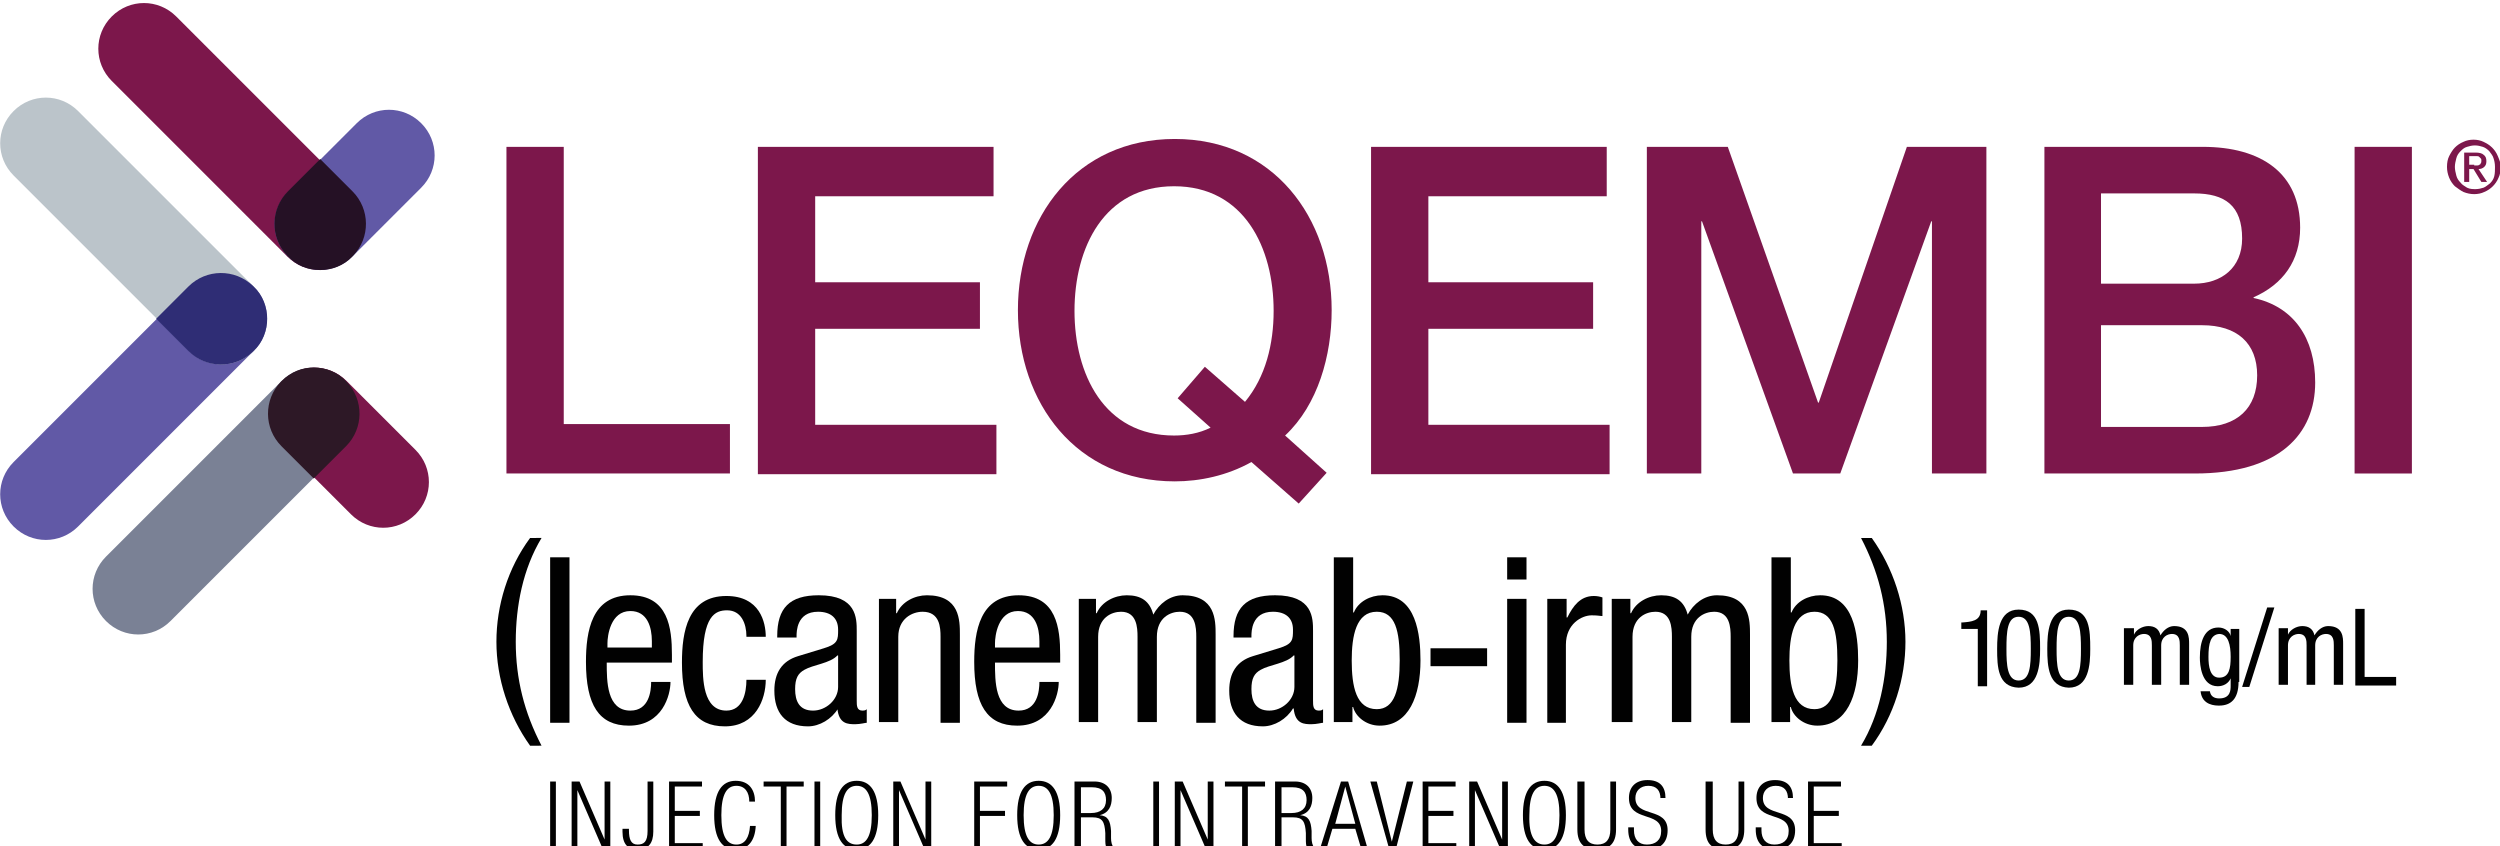 <?xml version="1.0" encoding="utf-8"?>
<!-- Generator: Adobe Illustrator 27.5.0, SVG Export Plug-In . SVG Version: 6.00 Build 0)  -->
<svg version="1.1" id="Layer_1" xmlns="http://www.w3.org/2000/svg" xmlns:xlink="http://www.w3.org/1999/xlink" x="0px" y="0px"
	 viewBox="0 0 349 118.1" style="enable-background:new 0 0 349 118.1;" xml:space="preserve">
<style type="text/css">
	.st0{fill:#6159A6;}
	.st1{fill:#BBC4CA;}
	.st2{fill:#2F2D75;}
	.st3{fill:#7C174B;}
	.st4{fill:#251125;}
	.st5{fill:#7A8195;}
	.st6{fill:#2D1826;}
	.st7{fill:#010101;}
</style>
<path class="st0" d="M1.9,73.5L1.9,73.5c-2.5-2.5-2.5-6.5,0-9L26.4,40c2.5-2.5,6.5-2.5,9,0l0,0c2.5,2.5,2.5,6.5,0,9L10.9,73.5
	C8.4,76,4.4,76,1.9,73.5z"/>
<path class="st1" d="M1.9,15.5L1.9,15.5c-2.5,2.5-2.5,6.5,0,9L26.4,49c2.5,2.5,6.5,2.5,9,0l0,0c2.5-2.5,2.5-6.5,0-9L10.9,15.5
	C8.4,13,4.4,13,1.9,15.5z"/>
<path class="st2" d="M37.3,44.5c0-1.6-0.6-3.3-1.9-4.5l-0.1-0.1c-2.5-2.4-6.5-2.4-9,0.1l-4.5,4.5l4.5,4.5c2.5,2.5,6.5,2.5,9,0.1
	l0.1-0.1C36.7,47.8,37.3,46.1,37.3,44.5z"/>
<path class="st3" d="M15.6,2.3L15.6,2.3c2.5-2.5,6.5-2.5,9,0l24.5,24.5c2.5,2.5,2.5,6.5,0,9l0,0c-2.5,2.5-6.5,2.5-9,0L15.6,11.3
	C13.1,8.8,13.1,4.8,15.6,2.3z"/>
<path class="st0" d="M58.8,17.2L58.8,17.2c-2.5-2.5-6.5-2.5-9,0l-9.6,9.6c-2.5,2.5-2.5,6.5,0,9l0,0c2.5,2.5,6.5,2.5,9,0l9.6-9.6
	C61.3,23.7,61.3,19.7,58.8,17.2z"/>
<path class="st4" d="M44.7,37.7c1.6,0,3.3-0.6,4.5-1.9l0.1-0.1c2.4-2.5,2.4-6.5-0.1-9l-4.5-4.5l-4.5,4.5c-2.5,2.5-2.5,6.5-0.1,9
	l0.1,0.1C41.4,37.1,43,37.7,44.7,37.7z"/>
<path class="st5" d="M14.8,86.7L14.8,86.7c2.5,2.5,6.5,2.5,9,0l24.5-24.5c2.5-2.5,2.5-6.5,0-9l0,0c-2.5-2.5-6.5-2.5-9,0L14.8,77.7
	C12.3,80.2,12.3,84.2,14.8,86.7z"/>
<path class="st3" d="M58,71.8L58,71.8c-2.5,2.5-6.5,2.5-9,0l-9.6-9.6c-2.5-2.5-2.5-6.5,0-9l0,0c2.5-2.5,6.5-2.5,9,0l9.6,9.6
	C60.5,65.3,60.5,69.3,58,71.8z"/>
<path class="st6" d="M43.8,51.3c1.6,0,3.3,0.6,4.5,1.9l0.1,0.1c2.4,2.5,2.4,6.5-0.1,9l-4.5,4.5l-4.5-4.5c-2.5-2.5-2.5-6.5-0.1-9
	l0.1-0.1C40.6,51.9,42.2,51.3,43.8,51.3z"/>
<g>
	<path class="st3" d="M70.7,20.5h8v38.7h23.2v6.9H70.7V20.5z"/>
	<path class="st3" d="M105.8,20.5h32.9v6.9h-24.9v12h23v6.5h-23v13.4h25.3v6.9h-33.3V20.5z"/>
	<path class="st3" d="M185.2,66l-3.9,4.3l-6.6-5.8c-3.4,1.9-7.2,2.7-10.7,2.7c-13.7,0-21.9-10.9-21.9-23.9s8.2-23.9,21.9-23.9
		c13.7,0,21.9,10.9,21.9,23.9c0,6.3-1.9,13.2-6.5,17.5L185.2,66z M164.4,55.6l3.8-4.4l5.6,4.9c2.9-3.5,4-8.1,4-12.7
		c0-8.8-4.1-17.4-13.9-17.4c-9.8,0-13.9,8.6-13.9,17.4s4.1,17.4,13.9,17.4c1.7,0,3.5-0.3,5.1-1.1L164.4,55.6z"/>
	<path class="st3" d="M191.4,20.5h32.9v6.9h-24.9v12h23v6.5h-23v13.4h25.3v6.9h-33.3V20.5z"/>
	<path class="st3" d="M229.9,20.5h11.3l12.6,35.7h0.1l12.3-35.7h11.1v45.6h-7.6V30.9h-0.1l-12.7,35.2h-6.6l-12.7-35.2h-0.1v35.2
		h-7.6V20.5z"/>
	<path class="st3" d="M285.3,20.5h22.2c8.2,0,13.6,3.7,13.6,11.3c0,4.6-2.4,7.9-6.5,9.7v0.1c5.6,1.2,8.6,5.6,8.6,11.8
		c0,7.2-5,12.7-16.8,12.7h-21V20.5z M293.3,39.6h13c3.8,0,6.7-2.2,6.7-6.3c0-4.6-2.4-6.3-6.7-6.3h-13V39.6z M293.3,59.6h14.1
		c4.9,0,7.7-2.6,7.7-7.2c0-4.5-2.8-7-7.7-7h-14.1V59.6z"/>
	<path class="st3" d="M328.7,20.5h8v45.6h-8V20.5z"/>
	<g>
		<path class="st3" d="M349.1,23.3c0,0.6-0.1,1.1-0.3,1.5c-0.2,0.5-0.5,0.9-0.8,1.2c-0.3,0.3-0.7,0.6-1.2,0.8
			c-0.4,0.2-0.9,0.3-1.4,0.3c-0.5,0-1-0.1-1.5-0.3c-0.4-0.2-0.8-0.5-1.2-0.8c-0.3-0.3-0.6-0.7-0.8-1.2c-0.2-0.5-0.3-1-0.3-1.5
			c0-0.6,0.1-1.1,0.3-1.5s0.5-0.9,0.8-1.2c0.3-0.3,0.7-0.6,1.2-0.8c0.4-0.2,0.9-0.3,1.4-0.3c0.5,0,1,0.1,1.4,0.3
			c0.4,0.2,0.8,0.4,1.2,0.8c0.3,0.3,0.6,0.7,0.8,1.2S349.1,22.7,349.1,23.3z M348.3,23.3c0-0.5-0.1-0.9-0.2-1.2
			c-0.1-0.4-0.4-0.7-0.6-1c-0.3-0.3-0.6-0.5-0.9-0.6c-0.3-0.1-0.7-0.2-1.1-0.2c-0.4,0-0.8,0.1-1.1,0.2c-0.4,0.1-0.7,0.4-0.9,0.6
			c-0.3,0.3-0.5,0.6-0.6,1c-0.1,0.4-0.2,0.8-0.2,1.2c0,0.4,0.1,0.8,0.2,1.2c0.1,0.4,0.3,0.7,0.6,1c0.2,0.3,0.6,0.5,0.9,0.7
			c0.4,0.2,0.8,0.2,1.2,0.2c0.4,0,0.8-0.1,1.1-0.2c0.3-0.1,0.6-0.4,0.9-0.6c0.3-0.3,0.5-0.6,0.6-1S348.3,23.7,348.3,23.3z
			 M344.7,25.4H344v-4.1h1.6c0.5,0,0.9,0.1,1.1,0.3c0.3,0.2,0.4,0.5,0.4,0.9c0,0.4-0.1,0.6-0.3,0.8c-0.2,0.2-0.5,0.3-0.8,0.3
			l1.2,1.8h-0.8l-1.1-1.8h-0.6V25.4z M345.4,23.1c0.1,0,0.2,0,0.4,0c0.1,0,0.2,0,0.3-0.1c0.1,0,0.2-0.1,0.2-0.2
			c0.1-0.1,0.1-0.2,0.1-0.4c0-0.1,0-0.2-0.1-0.3s-0.1-0.1-0.2-0.2s-0.2-0.1-0.3-0.1c-0.1,0-0.2,0-0.3,0h-0.8v1.2H345.4z"/>
	</g>
</g>
<g>
	<g>
		<g>
			<path class="st7" d="M75.6,75.1C73,79.4,72,84.6,72,89.6c0,5.2,1.2,9.9,3.6,14.5H74c-3-4.2-4.7-9.4-4.7-14.5
				c0-5.1,1.6-10.3,4.7-14.5H75.6z"/>
			<path class="st7" d="M76.8,77.8h2.7v23.1h-2.7V77.8z"/>
			<path class="st7" d="M84.7,92.5c0,2.6,0,6.7,3.3,6.7c2.6,0,2.9-2.7,2.9-4h2.7c0,1.8-1.1,6.1-5.8,6.1c-4.2,0-6-2.9-6-8.9
				c0-4.3,0.8-9.3,6.2-9.3c5.3,0,5.8,4.6,5.8,8.3v1.1H84.7z M91,90.4v-0.9c0-1.9-0.6-4.2-3-4.2c-2.8,0-3.2,3.5-3.2,4.5v0.6H91z"/>
			<path class="st7" d="M104.2,88.8c0-1.7-0.7-3.6-2.7-3.6c-1.7,0-3.4,0.8-3.4,7.2c0,2.3,0,6.8,3.3,6.8c2.3,0,2.8-2.5,2.8-4.3h2.7
				c0,2.7-1.4,6.5-5.7,6.5c-4.2,0-6-2.9-6-8.9c0-4.3,0.8-9.3,6.2-9.3c4.7,0,5.5,3.7,5.5,5.7H104.2z"/>
			<path class="st7" d="M108.5,88.8c0-3.9,1.7-5.7,5.8-5.7c5.3,0,5.3,3.2,5.3,5v9.7c0,0.7,0,1.4,0.8,1.4c0.4,0,0.5-0.1,0.6-0.2v1.9
				c-0.2,0-0.9,0.2-1.6,0.2c-1,0-2.3,0-2.5-2.2H117c-0.9,1.5-2.6,2.5-4.2,2.5c-3.2,0-4.7-1.9-4.7-5c0-2.4,1-4.1,3.3-4.8l3.6-1.1
				c2-0.6,2-1.2,2-2.6c0-1.6-1-2.5-2.8-2.5c-3,0-3,2.8-3,3.4v0.2H108.5z M116.9,91.5c-1,1.1-3.4,1.3-4.6,2c-0.9,0.5-1.3,1.2-1.3,2.7
				c0,1.7,0.6,3,2.5,3c1.8,0,3.5-1.5,3.5-3.3V91.5z"/>
			<path class="st7" d="M122.5,83.6h2.6v2h0.1c0.7-1.6,2.5-2.5,4.2-2.5c4.6,0,4.6,3.5,4.6,5.5v12.3h-2.7V88.9c0-1.3-0.1-3.5-2.5-3.5
				c-1.5,0-3.4,1-3.4,3.5v11.9h-2.7V83.6z"/>
			<path class="st7" d="M138.9,92.5c0,2.6,0,6.7,3.3,6.7c2.6,0,2.9-2.7,2.9-4h2.7c0,1.8-1.1,6.1-5.8,6.1c-4.2,0-6-2.9-6-8.9
				c0-4.3,0.8-9.3,6.2-9.3c5.3,0,5.8,4.6,5.8,8.3v1.1H138.9z M145.1,90.4v-0.9c0-1.9-0.6-4.2-3-4.2c-2.8,0-3.2,3.5-3.2,4.5v0.6
				H145.1z"/>
			<path class="st7" d="M150.4,83.6h2.6v2h0.1c0.7-1.6,2.5-2.5,4.2-2.5c2,0,3.2,0.8,3.7,2.7c0.8-1.5,2.3-2.7,4.1-2.7
				c4.6,0,4.6,3.5,4.6,5.5v12.3h-2.7V88.9c0-1.3-0.1-3.5-2.3-3.5c-1.3,0-3.2,0.8-3.2,3.5v11.9h-2.7V88.9c0-1.3-0.1-3.5-2.3-3.5
				c-1.3,0-3.2,0.8-3.2,3.5v11.9h-2.7V83.6z"/>
			<path class="st7" d="M172.2,88.8c0-3.9,1.7-5.7,5.8-5.7c5.3,0,5.3,3.2,5.3,5v9.7c0,0.7,0,1.4,0.8,1.4c0.4,0,0.5-0.1,0.6-0.2v1.9
				c-0.2,0-0.9,0.2-1.6,0.2c-1,0-2.3,0-2.5-2.2h-0.1c-0.9,1.5-2.6,2.5-4.2,2.5c-3.2,0-4.7-1.9-4.7-5c0-2.4,1-4.1,3.3-4.8l3.6-1.1
				c2-0.6,2-1.2,2-2.6c0-1.6-1-2.5-2.8-2.5c-3,0-3,2.8-3,3.4v0.2H172.2z M180.6,91.5c-1,1.1-3.4,1.3-4.6,2c-0.9,0.5-1.3,1.2-1.3,2.7
				c0,1.7,0.6,3,2.5,3c1.8,0,3.5-1.5,3.5-3.3V91.5z"/>
			<path class="st7" d="M186.2,77.8h2.7v7.7h0.1c0.6-1.5,2.3-2.4,4-2.4c4.7,0,5.3,5.5,5.3,9.1c0,4.9-1.6,9.1-5.7,9.1
				c-1.9,0-3.4-1.3-3.7-2.6h-0.1v2.1h-2.6V77.8z M192.2,99c2.5,0,3.2-2.8,3.2-6.8c0-4.1-0.6-6.8-3.2-6.8c-2.9,0-3.5,3.4-3.5,6.8
				C188.7,95.8,189.3,99,192.2,99z"/>
			<path class="st7" d="M199.7,90.5h7.9V93h-7.9V90.5z"/>
			<path class="st7" d="M210.4,77.8h2.7v3.1h-2.7V77.8z M210.4,83.6h2.7v17.3h-2.7V83.6z"/>
			<path class="st7" d="M216,83.6h2.7v2.6h0.1c0.8-1.6,1.8-3,3.7-3c0.5,0,0.9,0.1,1.2,0.2V86c-0.3,0-0.6-0.1-1.5-0.1
				c-1.4,0-3.6,1.2-3.6,4.1v10.9H216V83.6z"/>
			<path class="st7" d="M225,83.6h2.6v2h0.1c0.7-1.6,2.5-2.5,4.2-2.5c2,0,3.2,0.8,3.7,2.7c0.8-1.5,2.3-2.7,4.1-2.7
				c4.6,0,4.6,3.5,4.6,5.5v12.3h-2.7V88.9c0-1.3-0.1-3.5-2.3-3.5c-1.3,0-3.2,0.8-3.2,3.5v11.9h-2.7V88.9c0-1.3-0.1-3.5-2.3-3.5
				c-1.3,0-3.2,0.8-3.2,3.5v11.9H225V83.6z"/>
			<path class="st7" d="M247.3,77.8h2.7v7.7h0.1c0.6-1.5,2.3-2.4,4-2.4c4.7,0,5.3,5.5,5.3,9.1c0,4.9-1.6,9.1-5.7,9.1
				c-1.9,0-3.4-1.3-3.7-2.6h-0.1v2.1h-2.6V77.8z M253.3,99c2.5,0,3.2-2.8,3.2-6.8c0-4.1-0.6-6.8-3.2-6.8c-2.9,0-3.5,3.4-3.5,6.8
				C249.8,95.8,250.4,99,253.3,99z"/>
			<path class="st7" d="M259.8,104.1c2.6-4.3,3.6-9.5,3.6-14.5c0-5.2-1.2-9.9-3.6-14.5h1.5c3,4.2,4.7,9.4,4.7,14.5
				c0,5.1-1.6,10.3-4.7,14.5H259.8z"/>
		</g>
	</g>
	<g>
		<path class="st7" d="M76.8,109.1h0.8v9.3h-0.8V109.1z"/>
		<path class="st7" d="M79.8,109.1h1.1l3.5,8.1h0v-8.1h0.8v9.3h-1.1l-3.5-8.1h0v8.1h-0.8V109.1z"/>
		<path class="st7" d="M87,115.7h0.8v0.2c0,1.3,0.3,2,1.2,2s1.4-0.4,1.4-1.9v-6.9h0.8v7c0,1.6-0.7,2.5-2.2,2.5
			c-1.3,0-2.1-0.7-2.1-2.5V115.7z"/>
		<path class="st7" d="M93.4,109.1H98v0.7h-3.8v3.4h3.5v0.7h-3.5v3.8h3.9v0.7h-4.7V109.1z"/>
		<path class="st7" d="M105.5,115.3c-0.1,2.1-1.1,3.3-2.8,3.3c-1.9,0-3-1.5-3-4.8s1.1-4.8,3-4.8c1.9,0,2.7,1.3,2.7,2.9h-0.8
			c0-1.3-0.6-2.2-1.8-2.2c-1.3,0-2.1,1.1-2.1,4.1c0,3,0.8,4.1,2.1,4.1c1.2,0,1.8-1,1.9-2.6H105.5z"/>
		<path class="st7" d="M109,109.8h-2.4v-0.7h5.6v0.7h-2.4v8.6H109V109.8z"/>
		<path class="st7" d="M113.7,109.1h0.8v9.3h-0.8V109.1z"/>
		<path class="st7" d="M119.6,109c1.9,0,3,1.5,3,4.8s-1.1,4.8-3,4.8c-1.9,0-3-1.5-3-4.8S117.7,109,119.6,109z M119.6,117.9
			c1.3,0,2.1-1.1,2.1-4.1c0-3-0.8-4.1-2.1-4.1s-2.1,1.1-2.1,4.1C117.4,116.8,118.2,117.9,119.6,117.9z"/>
		<path class="st7" d="M124.6,109.1h1.1l3.5,8.1h0v-8.1h0.8v9.3H129l-3.5-8.1h0v8.1h-0.8V109.1z"/>
		<path class="st7" d="M136,109.1h4.6v0.7h-3.8v3.4h3.5v0.7h-3.5v4.5H136V109.1z"/>
		<path class="st7" d="M145,109c1.9,0,3,1.5,3,4.8s-1.1,4.8-3,4.8c-1.9,0-3-1.5-3-4.8S143.1,109,145,109z M145,117.9
			c1.3,0,2.1-1.1,2.1-4.1c0-3-0.8-4.1-2.1-4.1s-2.1,1.1-2.1,4.1C142.9,116.8,143.7,117.9,145,117.9z"/>
		<path class="st7" d="M150,109.1h2.8c1.5,0,2.4,0.9,2.4,2.3c0,1.1-0.4,2.1-1.7,2.4v0c1.2,0.1,1.5,0.8,1.6,2.2l0,1
			c0,0.5,0.1,1,0.4,1.4h-1c-0.2-0.3-0.2-0.8-0.2-1.3l0-0.8c-0.1-1.6-0.4-2.2-1.8-2.2h-1.6v4.2H150V109.1z M150.9,113.5h1.4
			c1.3,0,2.1-0.6,2.1-1.8c0-1.1-0.5-1.8-2-1.8h-1.5V113.5z"/>
		<path class="st7" d="M161,109.1h0.8v9.3H161V109.1z"/>
		<path class="st7" d="M164,109.1h1.1l3.5,8.1h0v-8.1h0.8v9.3h-1.1l-3.5-8.1h0v8.1H164V109.1z"/>
		<path class="st7" d="M173.4,109.8H171v-0.7h5.6v0.7h-2.4v8.6h-0.8V109.8z"/>
		<path class="st7" d="M178,109.1h2.8c1.5,0,2.4,0.9,2.4,2.3c0,1.1-0.4,2.1-1.7,2.4v0c1.2,0.1,1.5,0.8,1.6,2.2l0,1
			c0,0.5,0.1,1,0.4,1.4h-1c-0.2-0.3-0.2-0.8-0.2-1.3l0-0.8c-0.1-1.6-0.4-2.2-1.8-2.2h-1.6v4.2H178V109.1z M178.9,113.5h1.4
			c1.3,0,2.1-0.6,2.1-1.8c0-1.1-0.5-1.8-2-1.8h-1.5V113.5z"/>
		<path class="st7" d="M187.2,109.1h1l2.7,9.3h-0.9l-0.8-2.7h-3.2l-0.8,2.7h-0.9L187.2,109.1z M189.2,115l-1.4-5.2h0l-1.4,5.2H189.2
			z"/>
		<path class="st7" d="M191.3,109.1h0.9l2.1,8.4h0l2.1-8.4h0.9l-2.4,9.3h-1L191.3,109.1z"/>
		<path class="st7" d="M198.6,109.1h4.6v0.7h-3.8v3.4h3.5v0.7h-3.5v3.8h3.9v0.7h-4.7V109.1z"/>
		<path class="st7" d="M205.1,109.1h1.1l3.5,8.1h0v-8.1h0.8v9.3h-1.1l-3.5-8.1h0v8.1h-0.8V109.1z"/>
		<path class="st7" d="M215.6,109c1.9,0,3,1.5,3,4.8s-1.1,4.8-3,4.8s-3-1.5-3-4.8S213.7,109,215.6,109z M215.6,117.9
			c1.3,0,2.1-1.1,2.1-4.1c0-3-0.8-4.1-2.1-4.1s-2.1,1.1-2.1,4.1C213.4,116.8,214.3,117.9,215.6,117.9z"/>
		<path class="st7" d="M220.4,109.1h0.8v6.7c0,1.4,0.6,2.1,1.8,2.1c1.2,0,1.8-0.7,1.8-2.1v-6.7h0.8v6.7c0,1.9-0.9,2.8-2.7,2.8
			c-1.7,0-2.7-0.8-2.7-2.8V109.1z"/>
		<path class="st7" d="M231.8,111.5c0-1.1-0.5-1.8-1.7-1.8c-1.1,0-1.8,0.7-1.8,1.7c0,2.8,4.5,1.2,4.5,4.5c0,1.8-1.1,2.7-2.8,2.7
			c-1.7,0-2.7-0.9-2.7-2.8v-0.3h0.8v0.4c0,1.2,0.6,2,1.8,2c1.2,0,2-0.6,2-1.9c0-2.8-4.5-1.2-4.5-4.6c0-1.5,0.9-2.5,2.6-2.5
			c1.7,0,2.5,0.9,2.5,2.5H231.8z"/>
		<path class="st7" d="M238.3,109.1h0.8v6.7c0,1.4,0.6,2.1,1.8,2.1c1.2,0,1.8-0.7,1.8-2.1v-6.7h0.8v6.7c0,1.9-0.9,2.8-2.7,2.8
			s-2.7-0.8-2.7-2.8V109.1z"/>
		<path class="st7" d="M249.6,111.5c0-1.1-0.5-1.8-1.7-1.8c-1.1,0-1.8,0.7-1.8,1.7c0,2.8,4.5,1.2,4.5,4.5c0,1.8-1.1,2.7-2.8,2.7
			c-1.7,0-2.7-0.9-2.7-2.8v-0.3h0.8v0.4c0,1.2,0.6,2,1.8,2c1.2,0,2-0.6,2-1.9c0-2.8-4.5-1.2-4.5-4.6c0-1.5,0.9-2.5,2.6-2.5
			c1.7,0,2.5,0.9,2.5,2.5H249.6z"/>
		<path class="st7" d="M252.4,109.1h4.6v0.7h-3.8v3.4h3.5v0.7h-3.5v3.8h3.9v0.7h-4.7V109.1z"/>
	</g>
	<g>
		<path class="st7" d="M273.9,86.9c1.3-0.1,2.6-0.2,2.6-1.7h0.9v10.6h-1.3v-8h-2.3V86.9z"/>
		<path class="st7" d="M278.8,90.6c0-2.3,0.2-5.5,3-5.5c2.9,0,3,2.8,3,5.5c0,2.2-0.2,5.4-3,5.4C278.9,95.9,278.8,93.1,278.8,90.6z
			 M281.8,95c1.6,0,1.7-2.1,1.7-4.4c0-2.3-0.1-4.5-1.7-4.5s-1.7,2.1-1.7,4.5C280.1,92.8,280.2,95,281.8,95z"/>
		<path class="st7" d="M285.8,90.6c0-2.3,0.2-5.5,3-5.5c2.9,0,3,2.8,3,5.5c0,2.2-0.2,5.4-3,5.4C286,95.9,285.8,93.1,285.8,90.6z
			 M288.8,95c1.6,0,1.7-2.1,1.7-4.4c0-2.3-0.1-4.5-1.7-4.5s-1.7,2.1-1.7,4.5C287.1,92.8,287.2,95,288.8,95z"/>
		<path class="st7" d="M296.7,87.7h1.2v0.9h0c0.3-0.7,1.2-1.2,2-1.2c0.9,0,1.5,0.4,1.7,1.3c0.4-0.7,1.1-1.3,1.9-1.3
			c2.1,0,2.1,1.6,2.1,2.5v5.7h-1.3v-5.5c0-0.6,0-1.6-1.1-1.6c-0.6,0-1.5,0.4-1.5,1.6v5.5h-1.3v-5.5c0-0.6,0-1.6-1.1-1.6
			c-0.6,0-1.5,0.4-1.5,1.6v5.5h-1.3V87.7z"/>
		<path class="st7" d="M312.5,95.2c0,2.4-1.1,3.3-2.7,3.3c-0.5,0-2.4,0-2.6-2h1.3c0.1,0.7,0.6,1,1.3,1c1.6,0,1.6-1.2,1.6-1.8v-1h0
			c-0.3,0.7-1,1.1-1.8,1.1c-2.3,0-2.5-3-2.5-4c0-2.2,0.6-4.2,2.6-4.2c0.9,0,1.6,0.6,1.7,1.2h0v-1h1.2V95.2z M308.3,91.7
			c0,1.3,0.2,2.9,1.5,2.9c1.4,0,1.6-1.3,1.6-2.9c0-1.6-0.3-3.2-1.6-3.2C308.6,88.6,308.3,89.8,308.3,91.7z"/>
		<path class="st7" d="M316.5,84.8h1l-3.5,11.1h-1L316.5,84.8z"/>
		<path class="st7" d="M318.2,87.7h1.2v0.9h0c0.3-0.7,1.2-1.2,2-1.2c0.9,0,1.5,0.4,1.7,1.3c0.4-0.7,1.1-1.3,1.9-1.3
			c2.1,0,2.1,1.6,2.1,2.5v5.7h-1.3v-5.5c0-0.6,0-1.6-1.1-1.6c-0.6,0-1.5,0.4-1.5,1.6v5.5H322v-5.5c0-0.6,0-1.6-1.1-1.6
			c-0.6,0-1.5,0.4-1.5,1.6v5.5h-1.3V87.7z"/>
		<path class="st7" d="M328.8,85h1.3v9.5h4.4v1.2h-5.7V85z"/>
	</g>
</g>
</svg>

